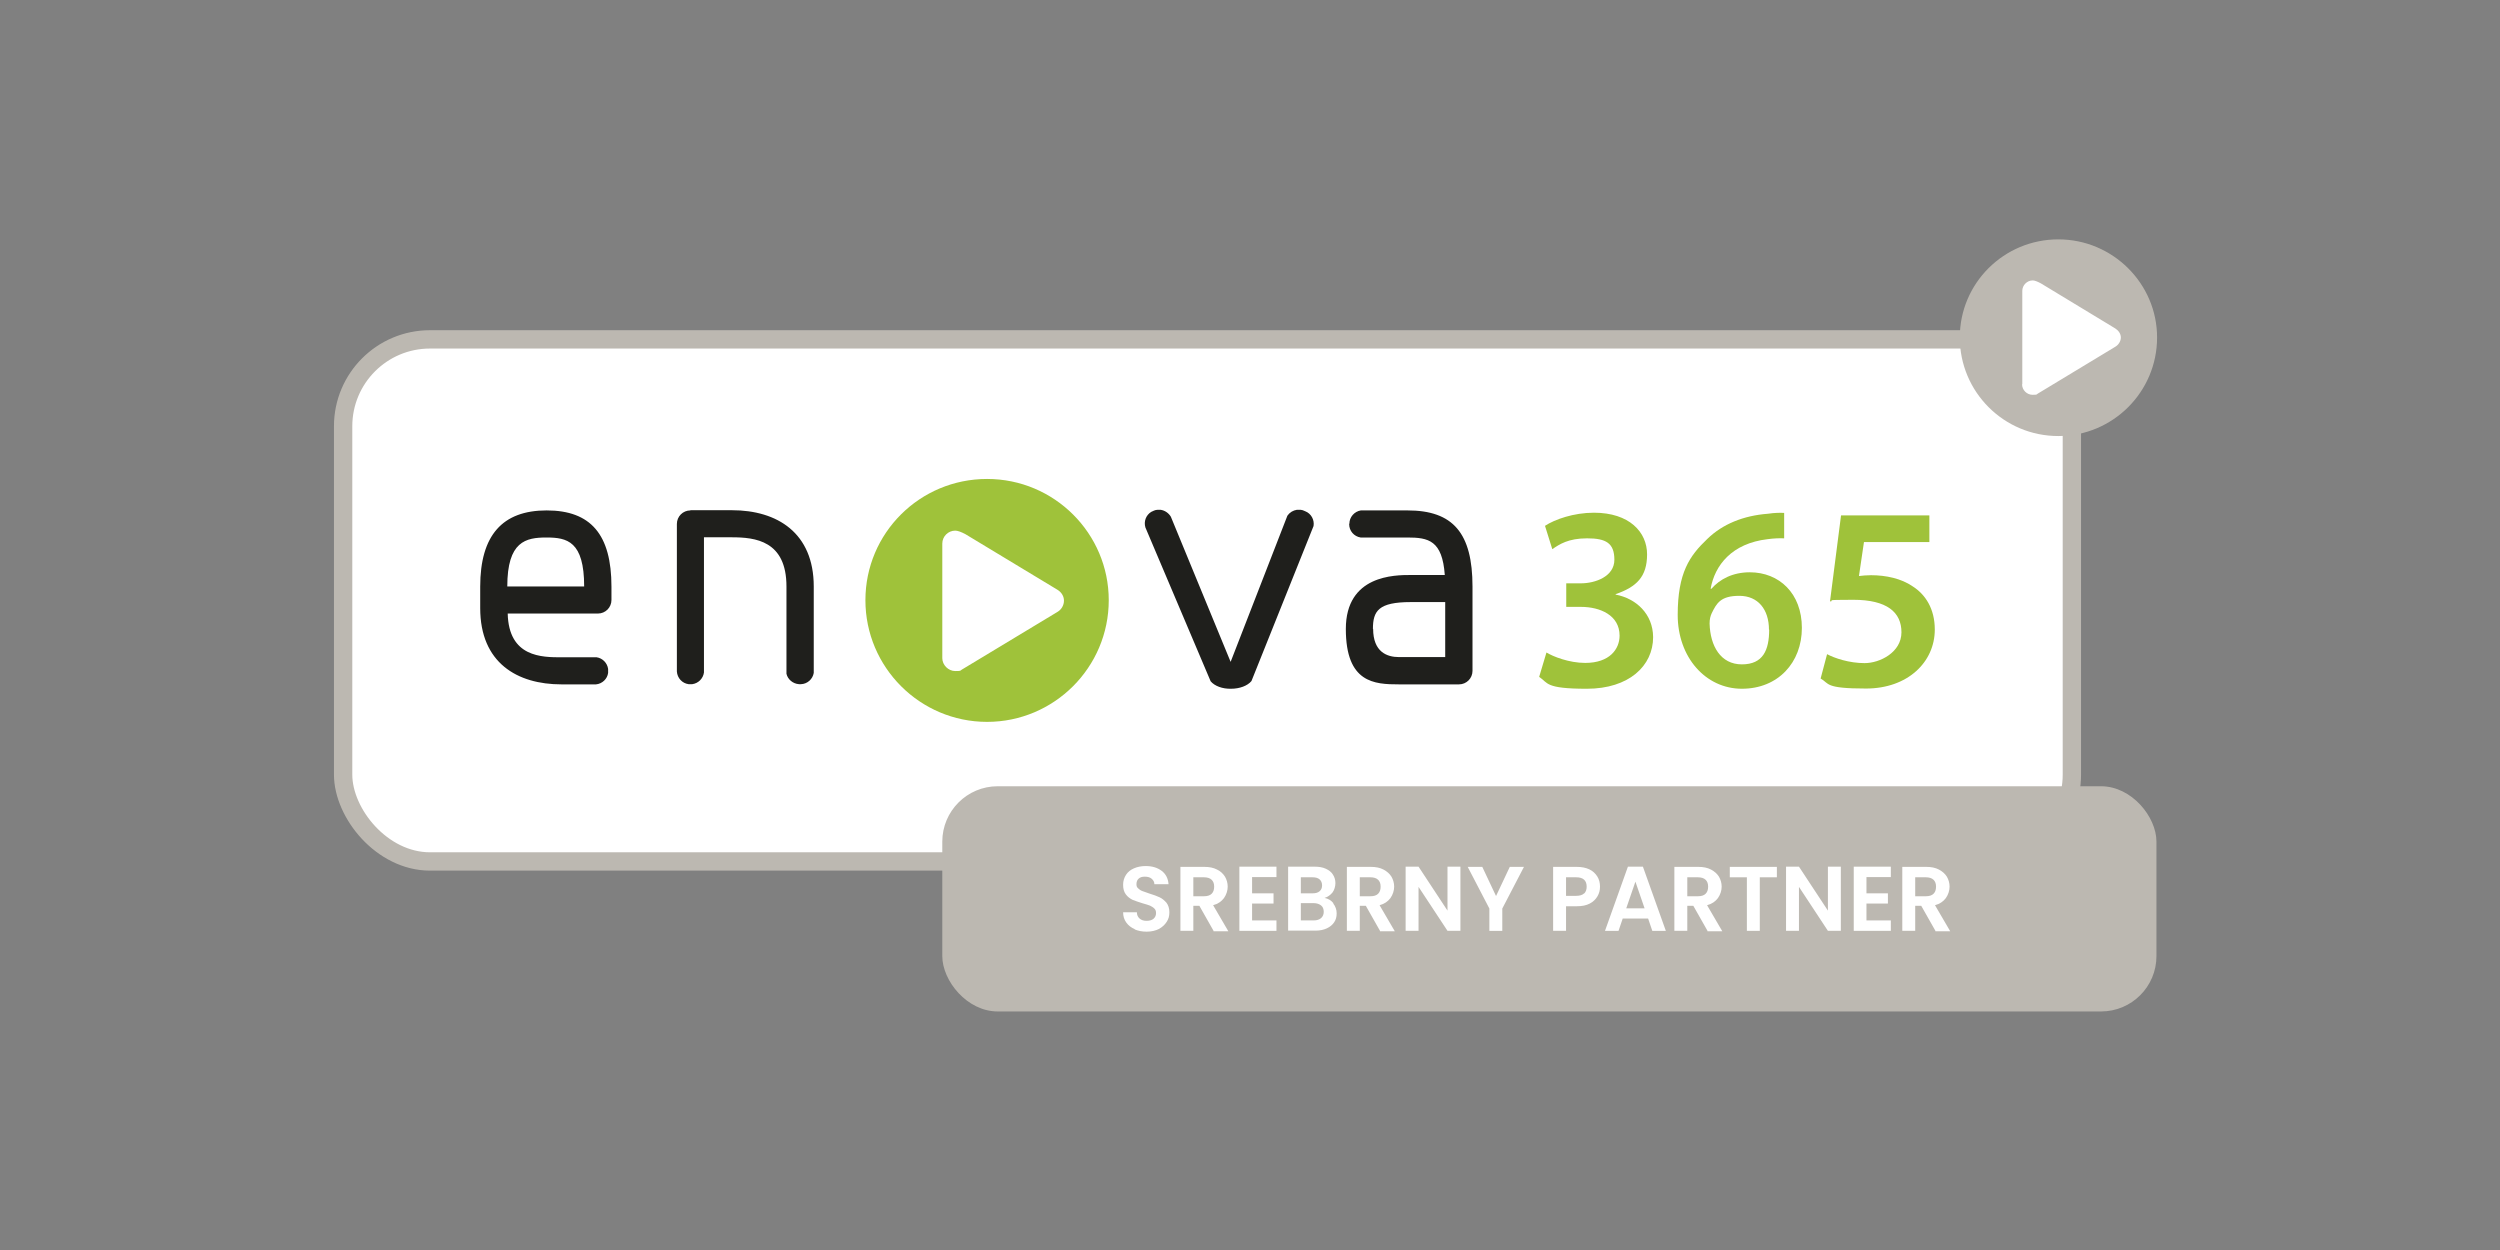 <?xml version="1.0" encoding="UTF-8"?>
<svg id="Layer_1" xmlns="http://www.w3.org/2000/svg" version="1.1" viewBox="0 0 1200 600">
  <rect x="0" y="0" width="1200" height="600" fill="#808080" stroke="none"/>
  <!-- Generator: Adobe Illustrator 29.4.0, SVG Export Plug-In . SVG Version: 2.1.0 Build 152)  -->
  <defs>
    <style>
      .st0 {
        fill: #1f1f1c;
      }

      .st0, .st1, .st2 {
        fill-rule: evenodd;
      }

      .st3 {
        isolation: isolate;
      }

      .st1, .st4 {
        fill: #bcb8b1;
      }

      .st5, .st6 {
        fill: #fff;
      }

      .st7, .st2 {
        fill: #9fc23a;
      }

      .st6 {
        stroke: #bcb8b1;
        stroke-miterlimit: 10;
        stroke-width: 8.8px;
      }
    </style>
  </defs>
  <rect class="st6" x="164.7" y="162.9" width="829.8" height="250.6" rx="41.7" ry="41.7"/>
  <g>
    <path class="st2" d="M452.3,315.9h0c0,3.3,2.9,6.2,6.2,6.2s2.2-.2,3.2-.7l45.9-27.7c1.9-1.1,3.1-3.2,3.1-5.4s-1.3-4.1-3.1-5.2l-44.2-26.7c-2.1-1.1-3.7-1.7-4.9-1.7-3.4,0-6.2,2.8-6.2,6.2v55.2-.2h0ZM532.2,288.1c0,32.2-26.2,58.4-58.4,58.4s-58.4-26.2-58.4-58.4,26.1-58.2,58.4-58.2,58.4,26.2,58.4,58.2Z"/>
    <path class="st0" d="M659,301.9h0c0-8.7,2.7-12.9,18.2-12.9h16.5v26.4h-22.2c-5.7,0-12.4-2.4-12.4-13.6M262.3,258h0c9.9,0,18.1,1.8,18.1,23.5h-36.9c0-21.7,8.9-23.5,18.8-23.5ZM230.5,281.6h0v10.3c0,26.3,17.8,36.6,39,36.6h16.6c3-.3,5.4-2.6,5.8-5.5v-1.9c-.4-2.9-2.7-5.2-5.5-5.6h-16.8c-9.5,0-25.4,0-25.9-21h43.3c3.6,0,6.5-2.9,6.5-6.5v-6.4c0-25-9.9-36.6-31.1-36.6s-31.9,11.9-31.9,36.6ZM331.4,245h0c-3.6,0-6.5,2.9-6.5,6.5v70.8c.2,3.2,2.6,5.7,5.6,6.1h1.8c2.9-.4,5.2-2.7,5.6-5.6v-64.9h13.3c11.3,0,26.3,1.6,26.3,23.6v41.9c.6,2.7,3.1,4.8,6,5h1c3-.1,5.6-2.4,6.1-5.4v-41.5c0-25.7-17.5-36.6-39.3-36.6h-19.9ZM618,247.4h0l-27.3,70.3-28.7-69.7c-1.1-1.8-2.9-3-4.9-3.3h-1.5c-.6,0-1.2.2-1.7.4l-1.3.6c-2.5,1.5-3.7,4.6-2.8,7.5l31.3,73.8c1.9,2.3,5.7,3.7,9.8,3.6,4.1,0,7.9-1.4,9.8-3.7l29.8-74.4c.5-2.9-1.1-6-4-7.1l-1.2-.5c-.3,0-.7-.2-1-.2h-1.8c-1.8.3-3.4,1.2-4.4,2.7h0ZM647.6,251.4v.2c0,3.2,2.3,5.9,5.5,6.4h22.4c10.2,0,16.8,1.4,18,18h-16.3c-7.7,0-31.2,0-31.2,25.9s13.7,26.6,25.5,26.6h28.8c3.6,0,6.5-2.9,6.5-6.5v-40.4c0-25.7-9.3-36.6-31.2-36.6h-22.4c-3.1.5-5.5,3.2-5.5,6.4h0Z"/>
    <path class="st7" d="M742.3,313.2c3.1,1.9,10.8,5,18.6,5,11.8,0,16.5-6.7,16.5-13.1,0-9.7-9.2-13.8-18.6-13.8h-7v-11.3h7c7,0,16.1-3.3,16.1-11.3s-4-10.3-13.1-10.3-13.3,2.9-16.7,5.2l-3.5-11.2c4.7-3.1,13.8-6.3,23.5-6.3,17,0,25.5,9.3,25.5,20s-5,15.6-15.1,19.1v.2c9.9,1.9,17.9,9.3,18,20.4,0,13.8-11.6,24.8-31.8,24.8s-18.5-2.8-22.9-5.7l3.5-11.7h0Z"/>
    <path class="st7" d="M856.3,258.4h0c-2.3-.1-4.8,0-7.8.4-17.2,2-25.4,12.5-27.4,23.8h.4c4-4.6,10.2-7.9,18.4-7.9,14.1,0,25,10.1,25,26.7s-11.4,29.2-28.8,29.2-30.8-15.1-30.8-35.4,5.7-28.4,14.2-36.5c7.4-7.2,17.4-11.2,29.1-12.1,3.4-.5,5.9-.5,7.8-.4v12.2h-.1ZM849.1,302.2c0-9.6-5.2-16.2-14.2-16.2s-10.9,3.5-13.3,8.4c-.6,1.3-1,2.8-1,4.9.3,10.8,5.3,19.6,15.5,19.6s13.1-6.9,13.1-16.7h0Z"/>
    <path class="st7" d="M926.1,260.2h-31.4l-2.4,16.3c1.8-.2,3.4-.4,5.8-.4,7.2,0,14.5,1.6,19.9,5.3,6.2,3.9,10.7,10.8,10.7,20.8,0,15.6-13,28.3-33,28.3s-17.5-2.4-21.8-4.8l3.1-11.7c3.5,1.9,10.6,4.3,18,4.3s17.7-5.2,17.7-14.8-6.9-15.6-23.1-15.6-8,.4-11.2.8l5.3-41.3h42.4v12.8h0Z"/>
  </g>
  <rect class="st4" x="452.3" y="377.4" width="582.8" height="108.1" rx="26.6" ry="26.6"/>
  <g>
    <circle class="st5" cx="988.1" cy="162.1" r="39.4"/>
    <path class="st1" d="M970.6,184.5h0c0,2.7,2.3,5,5,5s1.8-.2,2.6-.6l37.2-22.5c1.5-.9,2.6-2.6,2.6-4.4s-1.1-3.3-2.6-4.3l-35.8-21.7c-1.7-.9-3-1.4-3.9-1.4-2.7,0-5,2.3-5,5v44.8h0ZM1035.4,162c0,26.1-21.2,47.3-47.4,47.3s-47.3-21.2-47.3-47.3,21.2-47.1,47.3-47.1,47.4,21.2,47.4,47.1Z"/>
  </g>
  <g class="st3">
    <g class="st3">
      <path class="st5" d="M544.7,446c-1.7-.7-3.1-1.8-4.1-3.2s-1.5-3-1.5-4.9h6.6c0,1.3.5,2.3,1.3,3s1.9,1.1,3.3,1.1,2.6-.3,3.4-1c.8-.7,1.2-1.6,1.2-2.7s-.3-1.7-.8-2.2c-.6-.6-1.3-1-2.1-1.4-.8-.3-2-.7-3.5-1.1-2-.6-3.6-1.2-4.9-1.7-1.2-.6-2.3-1.4-3.2-2.6s-1.3-2.7-1.3-4.6.5-3.4,1.4-4.8,2.2-2.4,3.8-3.1,3.5-1.1,5.6-1.1c3.2,0,5.7.8,7.7,2.3s3.1,3.7,3.3,6.4h-6.8c0-1.1-.5-1.9-1.3-2.6s-1.9-1-3.3-1-2.2.3-2.9.9-1.1,1.5-1.1,2.7.3,1.5.8,2,1.2,1,2,1.3,1.9.7,3.4,1.2c2,.6,3.6,1.2,4.9,1.8,1.3.6,2.3,1.5,3.3,2.6.9,1.2,1.4,2.7,1.4,4.6s-.4,3.2-1.3,4.6c-.9,1.4-2.1,2.5-3.7,3.4-1.6.8-3.6,1.3-5.9,1.3s-4.1-.4-5.8-1.1h0Z"/>
      <path class="st5" d="M582.5,446.8l-6.8-12h-2.9v12h-6.2v-30.7h11.5c2.4,0,4.4.4,6.1,1.3,1.7.8,2.9,2,3.8,3.4.8,1.4,1.3,3,1.3,4.8s-.6,3.8-1.8,5.5c-1.2,1.6-2.9,2.8-5.2,3.4l7.3,12.5h-7.1v-.2ZM572.8,430.2h5.1c1.7,0,2.9-.4,3.7-1.2s1.2-1.9,1.2-3.4-.4-2.5-1.2-3.3-2.1-1.2-3.7-1.2h-5.1v9h0Z"/>
      <path class="st5" d="M601,421.1v7.7h10.3v4.9h-10.3v8.1h11.7v5h-17.8v-30.8h17.8v5h-11.7Z"/>
      <path class="st5" d="M639.9,433.6c1.1,1.4,1.7,3,1.7,4.8s-.4,3.1-1.2,4.3c-.8,1.2-2,2.2-3.5,2.9-1.5.7-3.3,1.1-5.4,1.1h-13.2v-30.7h12.7c2.1,0,3.9.3,5.4,1s2.7,1.6,3.4,2.8c.8,1.2,1.2,2.6,1.2,4.1s-.5,3.3-1.4,4.5c-1,1.2-2.2,2.1-3.8,2.6,1.7.3,3.2,1.2,4.3,2.6h-.2ZM624.4,428.8h5.6c1.5,0,2.6-.3,3.4-1s1.2-1.6,1.2-2.8-.4-2.2-1.2-2.9-1.9-1-3.4-1h-5.6v7.7h0ZM634.1,440.7c.8-.7,1.3-1.7,1.3-3s-.4-2.4-1.3-3.1-2.1-1.1-3.6-1.1h-6.1v8.3h6.2c1.5,0,2.7-.4,3.5-1.1h0Z"/>
      <path class="st5" d="M662.4,446.8l-6.8-12h-2.9v12h-6.2v-30.7h11.5c2.4,0,4.4.4,6.1,1.3s2.9,2,3.8,3.4c.8,1.4,1.3,3,1.3,4.8s-.6,3.8-1.8,5.5c-1.2,1.6-2.9,2.8-5.2,3.4l7.3,12.5h-7.1v-.2ZM652.7,430.2h5.1c1.7,0,2.9-.4,3.7-1.2.8-.8,1.2-1.9,1.2-3.4s-.4-2.5-1.2-3.3-2.1-1.2-3.7-1.2h-5.1v9h0Z"/>
      <path class="st5" d="M701,446.8h-6.2l-13.9-21.1v21.1h-6.2v-30.8h6.2l13.9,21.1v-21.1h6.2v30.8Z"/>
      <path class="st5" d="M731.5,416.1l-10.4,20v10.7h-6.2v-10.7l-10.4-20h7l6.6,14,6.6-14h6.9,0Z"/>
      <path class="st5" d="M766.8,430.2c-.8,1.4-2,2.6-3.7,3.5s-3.7,1.3-6.3,1.3h-5.1v11.8h-6.2v-30.7h11.3c2.4,0,4.4.4,6.1,1.2,1.7.8,2.9,2,3.8,3.4s1.3,3.1,1.3,4.9-.4,3.2-1.2,4.6h0ZM760.4,428.9c.8-.8,1.2-1.9,1.2-3.3,0-3-1.7-4.5-5-4.5h-4.9v8.9h4.9c1.7,0,3-.4,3.8-1.2h0Z"/>
      <path class="st5" d="M791.1,440.9h-12.2l-2,5.9h-6.5l11-30.8h7.2l11,30.8h-6.5l-2-5.9ZM789.4,436l-4.4-12.8-4.4,12.8h8.9,0Z"/>
      <path class="st5" d="M819.6,446.8l-6.8-12h-2.9v12h-6.2v-30.7h11.5c2.4,0,4.4.4,6.1,1.3s2.9,2,3.8,3.4c.8,1.4,1.3,3,1.3,4.8s-.6,3.8-1.8,5.5c-1.2,1.6-2.9,2.8-5.2,3.4l7.3,12.5h-7.1v-.2ZM809.9,430.2h5.1c1.7,0,2.9-.4,3.7-1.2.8-.8,1.2-1.9,1.2-3.4s-.4-2.5-1.2-3.3-2.1-1.2-3.7-1.2h-5.1v9h0Z"/>
      <path class="st5" d="M852.9,416.1v5h-8.2v25.7h-6.2v-25.7h-8.2v-5h22.6Z"/>
      <path class="st5" d="M883.6,446.8h-6.2l-13.9-21.1v21.1h-6.2v-30.8h6.2l13.9,21.1v-21.1h6.2v30.8Z"/>
      <path class="st5" d="M895.9,421.1v7.7h10.3v4.9h-10.3v8.1h11.7v5h-17.8v-30.8h17.8v5h-11.7Z"/>
      <path class="st5" d="M929,446.8l-6.8-12h-2.9v12h-6.2v-30.7h11.5c2.4,0,4.4.4,6.1,1.3s2.9,2,3.8,3.4c.8,1.4,1.3,3,1.3,4.8s-.6,3.8-1.8,5.5c-1.2,1.6-2.9,2.8-5.2,3.4l7.3,12.5h-7.1v-.2ZM919.3,430.2h5.1c1.7,0,2.9-.4,3.7-1.2.8-.8,1.2-1.9,1.2-3.4s-.4-2.5-1.2-3.3-2.1-1.2-3.7-1.2h-5.1v9h0Z"/>
    </g>
  </g>
</svg>